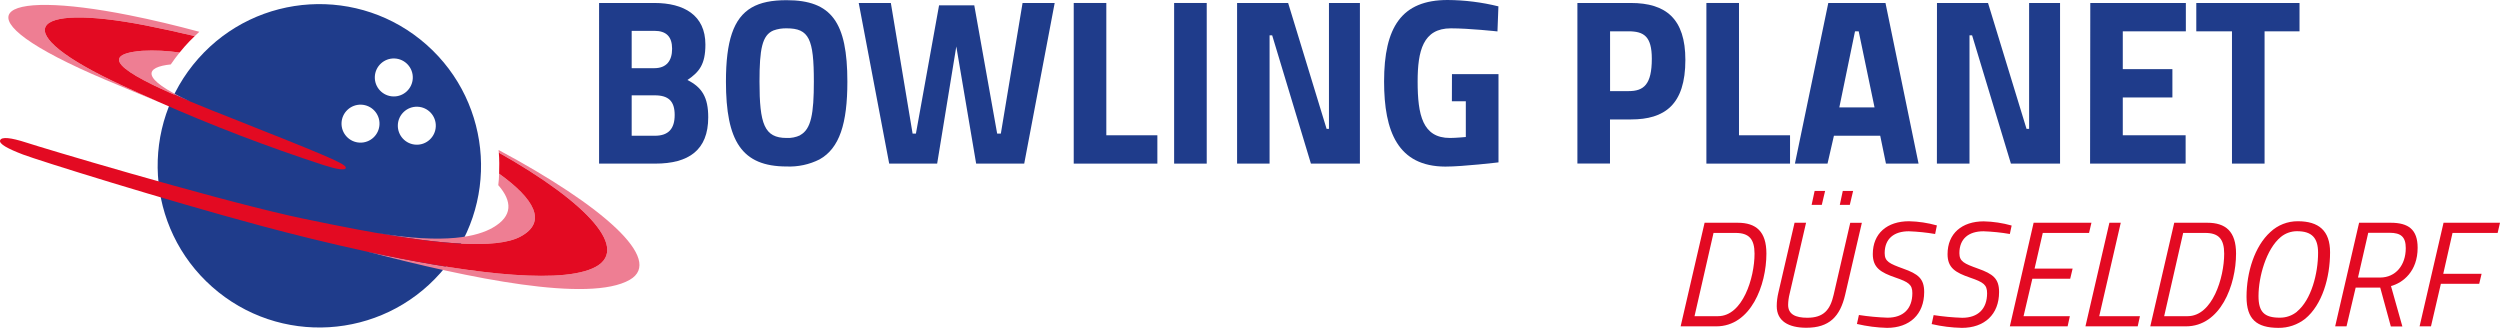 <?xml version="1.0" encoding="UTF-8"?>
<svg xmlns="http://www.w3.org/2000/svg" id="uuid-bcac771f-409e-4601-b741-4229bf979848" data-name="Layer 1" width="680.25" height="89.21" viewBox="0 0 680.25 89.21">
  <path d="M178.05.81c8,0,13.89,3.28,13.89,11.31,0,5.4-1.67,7.46-4.89,9.65,4,2,5.66,4.75,5.66,10.15,0,9-5.4,12.6-14.4,12.6h-15.3V.81h15.04ZM171.88,8.39v10.16h6.17c3.28,0,4.83-2,4.83-5.27s-1.55-4.89-4.83-4.89h-6.17ZM171.88,25.94v11h6.3c3.73,0,5.4-1.93,5.4-5.66s-1.67-5.34-5.4-5.34h-6.3Z" fill="#1f3c8b"></path>
  <path d="M197.53,22.18c0-10.93,2-17.23,7-20.13,2.44-1.41,5.53-2,9.51-2,12.22,0,16.53,6,16.53,22.18,0,11.37-2.13,18.12-7.59,21.15-2.77,1.39-5.85,2.05-8.94,1.92-12.2-.01-16.51-6.88-16.51-23.12ZM217.72,36.77c3-1.61,3.73-5.85,3.73-14.59,0-11.58-1.29-14.47-7.4-14.47-1.23-.03-2.45.16-3.6.58-3.08,1.29-3.79,5.08-3.79,13.89,0,11.57,1.29,15.36,7.39,15.36,1.26.06,2.52-.19,3.67-.73v-.04Z" fill="#1f3c8b"></path>
  <path d="M242.4.81l5.92,35.55h.9l6.3-34.91h9.58l6.23,34.91h1l5.91-35.55h8.74l-8.29,43.71h-13.08l-5.4-31.88-5.21,31.88h-13.05L233.66.81h8.74Z" fill="#1f3c8b"></path>
  <path d="M292.16,44.52V.81h8.87v36h13.89v7.71h-22.76Z" fill="#1f3c8b"></path>
  <path d="M319.48.81h8.87v43.71h-8.87V.81Z" fill="#1f3c8b"></path>
  <path d="M336.61.81h13.89l10.47,34.26h.64V.81h8.42v43.71h-13.33l-10.54-34.9h-.71v34.9h-8.84V.81Z" fill="#1f3c8b"></path>
  <path d="M395.08,20.18h12.66v24s-9.64,1.15-14.46,1.15c-12.92-.04-16.67-9.55-16.67-23.15,0-14.79,4.76-22.18,17.29-22.18,4.66.03,9.3.61,13.82,1.73l-.26,6.82s-7.71-.84-12.66-.84c-7.59,0-9.06,6.11-9.06,14.47,0,9.12,1.35,15.36,8.8,15.36,1.55,0,4.31-.26,4.31-.26v-9.73h-3.79l.02-7.37Z" fill="#1f3c8b"></path>
  <path d="M438.08,32.5v12h-8.87V.81h14.53c9.58,0,14.85,4.31,14.85,15.49,0,12.22-5.66,16.2-14.79,16.2h-5.72ZM443.16,24.79c4.12,0,6.3-1.8,6.3-8.81,0-6.11-2.18-7.46-6.36-7.46h-5v16.27h5.06Z" fill="#1f3c8b"></path>
  <path d="M464.31,44.52V.81h8.87v36h13.89v7.71h-22.76Z" fill="#1f3c8b"></path>
  <path d="M497.48.81h15.56l9,43.71h-8.87l-1.56-7.58h-12.6l-1.74,7.58h-8.87L497.48.81ZM500.48,29.22h9.58l-4.31-20.7h-1l-4.27,20.7Z" fill="#1f3c8b"></path>
  <path d="M527.05.81h13.89l10.48,34.26h.7V.81h8.42v43.71h-13.37l-10.56-34.9h-.71v34.9h-8.87l.02-43.71Z" fill="#1f3c8b"></path>
  <path d="M568.77.81h26v7.71h-17.16v10.29h13.5v7.71h-13.5v10.29h17.1v7.71h-26l.06-43.71Z" fill="#1f3c8b"></path>
  <path d="M597.61.81h28.09v7.71h-9.51v36h-8.87V8.52h-9.71V.81Z" fill="#1f3c8b"></path>
  <path d="M457.3,88.8l6.52-28.19h9c5,0,7.82,2.36,7.82,8.39,0,8.6-4.23,19.8-13.65,19.8h-9.69ZM472.25,63.38h-6l-5.17,22.65h6.39c6.72,0,9.94-10.43,9.94-17,0-4.02-1.54-5.65-5.16-5.65Z" fill="#e30a22"></path>
  <path d="M486.95,79.96c-.25.98-.38,1.99-.4,3,0,2.56,2,3.5,5.21,3.5,4.44,0,6.23-2.12,7.17-6.23l4.52-19.6h3.16l-4.54,19.55c-1.39,6-4.36,9-10.55,9-4.89,0-8.07-1.83-8.07-5.87,0-1.25.16-2.49.45-3.7l4.4-19h3.13l-4.48,19.35ZM493.76,51.96h2.85l-.9,3.79h-2.77l.82-3.79ZM501.42,51.96h2.81l-.9,3.79h-2.72l.81-3.79Z" fill="#e30a22"></path>
  <path d="M526.55,63.67c-2.37-.41-4.77-.65-7.17-.74-4,0-6.56,2-6.56,5.95,0,2.28,1.3,2.85,5,4.2,4.12,1.46,5.75,2.73,5.75,6.39,0,6.11-4,9.74-10.11,9.74-2.76-.07-5.5-.43-8.19-1.06l.54-2.44c2.58.4,5.17.64,7.78.73,4.27,0,6.76-2.4,6.76-6.68,0-2.32-1-3-4.6-4.24-4-1.38-6.16-2.65-6.16-6.39,0-5.63,3.91-8.93,9.86-8.93,2.56.06,5.11.44,7.58,1.14l-.48,2.33Z" fill="#e30a22"></path>
  <path d="M546.88,63.67c-2.37-.41-4.77-.65-7.17-.74-4,0-6.56,2-6.56,5.95,0,2.28,1.3,2.85,5.05,4.2,4.12,1.46,5.75,2.73,5.75,6.39,0,6.11-4,9.74-10.11,9.74-2.77-.06-5.53-.4-8.23-1.03l.53-2.44c2.58.4,5.17.64,7.78.73,4.28,0,6.77-2.4,6.77-6.68,0-2.32-1-3-4.61-4.24-4-1.38-6.15-2.65-6.15-6.39,0-5.63,3.91-8.93,9.86-8.93,2.56.06,5.11.44,7.58,1.14l-.49,2.3Z" fill="#e30a22"></path>
  <path d="M553.35,60.61h15.73l-.65,2.77h-12.59l-2.23,9.7h10.35l-.66,2.77h-10.3l-2.39,10.18h12.6l-.61,2.77h-15.72l6.47-28.19Z" fill="#e30a22"></path>
  <path d="M567.45,88.8l6.52-28.19h3.09l-5.86,25.42h11.08l-.61,2.77h-14.22Z" fill="#e30a22"></path>
  <path d="M585.09,88.8l6.52-28.19h9c5,0,7.82,2.36,7.82,8.39,0,8.6-4.23,19.8-13.65,19.8h-9.69ZM600.04,63.38h-6l-5.17,22.65h6.39c6.72,0,9.94-10.43,9.94-17,0-4.02-1.54-5.65-5.16-5.65Z" fill="#e30a22"></path>
  <path d="M611.28,80.78c0-6.68,2.2-13.77,6.48-17.64,2.02-1.91,4.71-2.96,7.49-2.94,5.67,0,8.76,2.57,8.76,8.44,0,6.92-2.16,14.3-6.76,18.09-2.09,1.64-4.67,2.52-7.33,2.48-5.91-.03-8.64-2.36-8.64-8.43ZM625.01,84.78c3.91-3.22,5.74-10.39,5.74-16,0-4.07-1.71-5.87-5.74-5.87-1.6,0-3.16.55-4.4,1.57-4,3.3-6.07,10.88-6.07,16.09,0,4.28,1.55,5.87,5.78,5.87,1.71.02,3.37-.56,4.69-1.63v-.03Z" fill="#e30a22"></path>
  <path d="M647.66,78.25h-6.68l-2.49,10.55h-3.09l6.51-28.19h8.6c4.81,0,7.33,1.83,7.33,6.81,0,6.43-4,9.53-7.25,10.42l3.1,11h-3.14l-2.89-10.59ZM650.18,63.34h-5.78l-2.79,12.18h6c4.27,0,7-3.38,7-8,0-3.08-1.33-4.18-4.43-4.18Z" fill="#e30a22"></path>
  <path d="M664.89,60.61h15.36l-.64,2.77h-12.28l-2.52,11.12h10.43l-.65,2.73h-10.43l-2.69,11.57h-3.1l6.52-28.19Z" fill="#e30a22"></path>
  <path d="M116.07,12.18c-18.19-16.11-46-14.43-62.11,3.76-16.11,18.19-14.43,46,3.76,62.11,18.19,16.11,46,14.43,62.11-3.76,0,0,.01-.01.02-.02,16.09-18.19,14.4-45.98-3.78-62.09ZM97.91,38.81c-2.85-.1-5.08-2.5-4.98-5.35.1-2.85,2.5-5.08,5.35-4.98,2.85.1,5.08,2.49,4.98,5.33-.09,2.85-2.48,5.09-5.33,5,0,0-.01,0-.02,0ZM101.99,20.88c.11-2.85,2.51-5.08,5.36-4.97,2.85.11,5.08,2.51,4.97,5.36-.11,2.84-2.49,5.07-5.33,4.97-2.85-.09-5.09-2.47-5-5.31,0-.02,0-.03,0-.05ZM113.23,39.37c-2.85-.1-5.08-2.5-4.98-5.35.1-2.85,2.5-5.08,5.35-4.98,2.85.1,5.08,2.49,4.98,5.33-.09,2.85-2.47,5.09-5.31,5-.01,0-.02,0-.04,0h0Z" fill="#1f3c8b"></path>
  <path d="M141.61,64.38c7.42-4,3.75-10.28-5.8-17.12,0,1-.12,2.08-.23,3.12,3.83,4.38,4,8.43-1.52,11.58-4,2.29-12.56,4.63-32,1.35,16.77,2.96,32.9,4.64,39.55,1.07Z" fill="#ee7e93"></path>
  <path d="M38.72,13.82c-14.11,1.16-2.39,7.36,13.08,13.82-14.19-6.54-12.09-9.41-5.33-10.11.75-1.1,1.55-2.18,2.4-3.23-3.36-.5-6.76-.66-10.15-.48Z" fill="#ee7e93"></path>
  <path d="M39.52,6.89c4.51.88,9,1.87,13.46,2.94.42-.4.84-.8,1.26-1.18-6.41-1.73-12.8-3.26-19.07-4.51-36.71-7.31-47.89.05-6.43,17.59,5.37,2.27,10,4.2,14.1,5.87-3.16-1.39-6.42-2.86-9.77-4.42C1.11,8.37,7.92.75,39.52,6.89Z" fill="#ee7e93"></path>
  <path d="M135.66,40.81c0,.24.06.48.07.73,24.21,13.65,36.37,26.73,25.48,31.5-10.47,4.58-37.15.63-61.35-4.6,27.84,7.32,60.49,14,71.49,7.7,9.49-5.46-7.49-20.24-35.69-35.33Z" fill="#ee7e93"></path>
  <path d="M102.04,63.31l-4.22-.77h.05c1.45.29,2.83.54,4.17.77Z" fill="#e30a22"></path>
  <path d="M161.21,73.04c10.89-4.77-1.27-17.85-25.48-31.5.14,1.9.16,3.81.08,5.72,9.55,6.84,13.22,13.15,5.8,17.12-6.65,3.57-22.78,1.89-39.57-1.07-1.34-.23-2.72-.48-4.17-.76h-.05c-5.28-1-10.55-2.06-15.54-3.11-1.15-.24-2.37-.51-3.65-.8C55.15,53.29,11.32,40.18,7.21,38.81c-4.33-1.4-6.76-1.63-7.17-.65s2.13,2.33,6.25,3.9c4.32,1.64,38.32,12.28,64.84,19.41,8.07,2.17,18.16,4.69,28.73,7,24.2,5.2,50.88,9.15,61.35,4.57Z" fill="#e30a22"></path>
  <path d="M38.72,13.82c3.39-.18,6.79-.02,10.15.48.45-.55.89-1.1,1.37-1.63.87-1,1.8-1.93,2.74-2.84-4.46-1.07-9-2.06-13.46-2.94C7.92.75,1.11,8.37,33.07,23.18c3.33,1.55,6.59,3.02,9.77,4.41,14.77,6.55,29.87,12.33,45.23,17.34,3.39,1.09,6.28,1.67,6,.57s-7.51-4-30.54-13.14c-3.92-1.53-7.92-3.13-11.73-4.72-15.47-6.46-27.19-12.66-13.08-13.82Z" fill="#e30a22"></path>
</svg>
